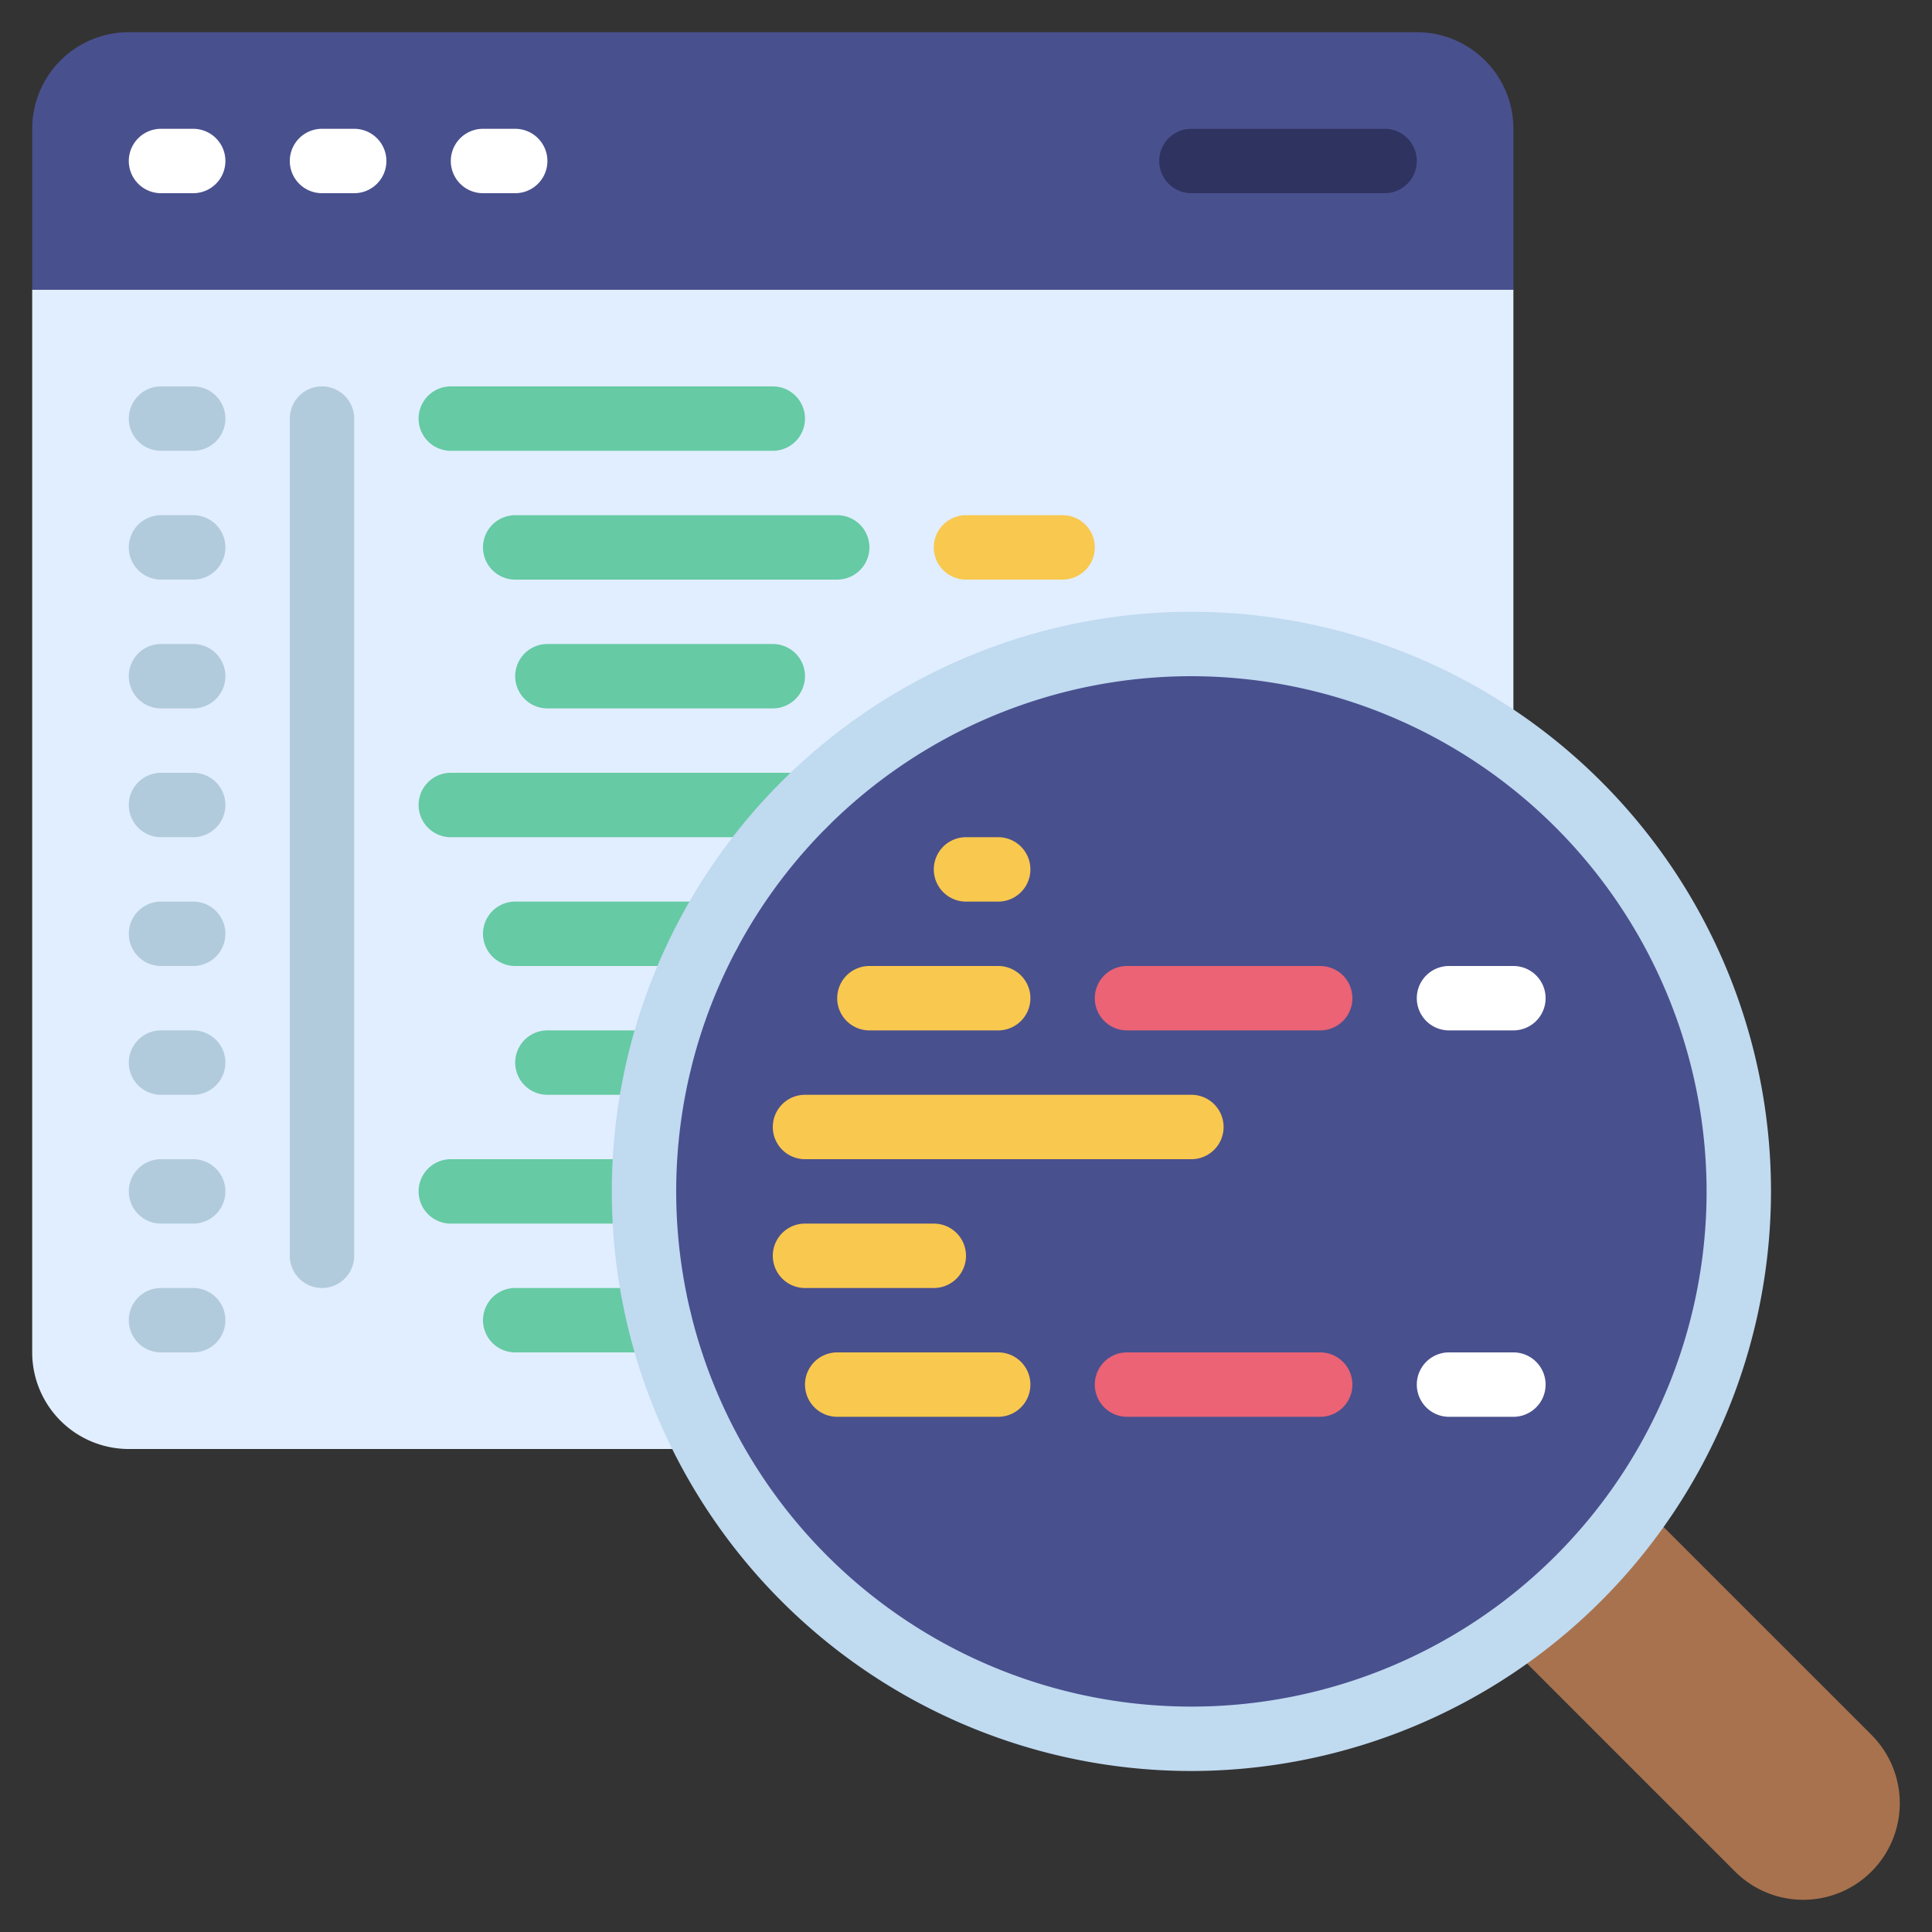 <svg id="Icons" height="50" width="50" viewBox="0 0 60 60" xmlns="http://www.w3.org/2000/svg"><rect x="0" y="0" width="60" height="60" fill="#333333" stroke="none"/><path d="m47 9v14.26l-25 21.74h-18a3 3 0 0 1 -3-3v-33l1-1h44z" fill="#e1eeff"/><path d="m47 4v5h-46v-5a3 3 0 0 1 3-3h40a3 3 0 0 1 3 3z" fill="#49508e"/><path d="m50.951 46.71 7.171 7.17a3 3 0 0 1 0 4.24 2.995 2.995 0 0 1 -4.241 0l-7.171-7.17z" fill="#a8724e"/><circle cx="37" cy="37" fill="#49508e" r="17"/><path d="m6 6h-1a1 1 0 0 1 0-2h1a1 1 0 0 1 0 2z" fill="#fff"/><path d="m11 6h-1a1 1 0 0 1 0-2h1a1 1 0 0 1 0 2z" fill="#fff"/><path d="m16 6h-1a1 1 0 0 1 0-2h1a1 1 0 0 1 0 2z" fill="#fff"/><g fill="#b1cbdd"><path d="m6 14h-1a1 1 0 0 1 0-2h1a1 1 0 0 1 0 2z"/><path d="m6 18h-1a1 1 0 0 1 0-2h1a1 1 0 0 1 0 2z"/><path d="m6 22h-1a1 1 0 0 1 0-2h1a1 1 0 0 1 0 2z"/><path d="m6 26h-1a1 1 0 0 1 0-2h1a1 1 0 0 1 0 2z"/><path d="m6 30h-1a1 1 0 0 1 0-2h1a1 1 0 0 1 0 2z"/><path d="m6 34h-1a1 1 0 0 1 0-2h1a1 1 0 0 1 0 2z"/><path d="m6 38h-1a1 1 0 0 1 0-2h1a1 1 0 0 1 0 2z"/><path d="m6 42h-1a1 1 0 0 1 0-2h1a1 1 0 0 1 0 2z"/></g><path d="m43 6h-6a1 1 0 0 1 0-2h6a1 1 0 0 1 0 2z" fill="#2e3360"/><path d="m10 40a1 1 0 0 1 -1-1v-26a1 1 0 0 1 2 0v26a1 1 0 0 1 -1 1z" fill="#b1cbdd"/><path d="m24 14h-10a1 1 0 0 1 0-2h10a1 1 0 0 1 0 2z" fill="#66caa4"/><path d="m26 18h-10a1 1 0 0 1 0-2h10a1 1 0 0 1 0 2z" fill="#66caa4"/><path d="m33 18h-3a1 1 0 0 1 0-2h3a1 1 0 0 1 0 2z" fill="#f9c84e"/><path d="m24 22h-7a1 1 0 0 1 0-2h7a1 1 0 0 1 0 2z" fill="#66caa4"/><path d="m47 32h-2a1 1 0 0 1 0-2h2a1 1 0 0 1 0 2z" fill="#fff"/><path d="m31 32h-4a1 1 0 0 1 0-2h4a1 1 0 0 1 0 2z" fill="#f9c84e"/><path d="m22 30h-6a1 1 0 0 1 0-2h6a1 1 0 0 1 0 2z" fill="#66caa4"/><path d="m41 32h-6a1 1 0 0 1 0-2h6a1 1 0 0 1 0 2z" fill="#eb6374"/><path d="m37 36h-12a1 1 0 0 1 0-2h12a1 1 0 0 1 0 2z" fill="#f9c84e"/><path d="m20.474 34h-3.474a1 1 0 0 1 0-2h3.474a1 1 0 1 1 0 2z" fill="#66caa4"/><path d="m31 28h-1a1 1 0 0 1 0-2h1a1 1 0 0 1 0 2z" fill="#f9c84e"/><path d="m24.958 26h-10.958a1 1 0 0 1 0-2h10.958a1 1 0 0 1 0 2z" fill="#66caa4"/><path d="m47 44h-2a1 1 0 0 1 0-2h2a1 1 0 0 1 0 2z" fill="#fff"/><path d="m31 44h-5a1 1 0 0 1 0-2h5a1 1 0 0 1 0 2z" fill="#f9c84e"/><path d="m20.474 42h-4.474a1 1 0 0 1 0-2h4.474a1 1 0 1 1 0 2z" fill="#66caa4"/><path d="m41 44h-6a1 1 0 0 1 0-2h6a1 1 0 0 1 0 2z" fill="#eb6374"/><path d="m29 40h-4a1 1 0 0 1 0-2h4a1 1 0 0 1 0 2z" fill="#f9c84e"/><path d="m20 38h-6a1 1 0 0 1 0-2h6a1 1 0 0 1 0 2z" fill="#66caa4"/><path d="m37 55a18 18 0 1 1 18-18 18.021 18.021 0 0 1 -18 18zm0-34a16 16 0 1 0 16 16 16.019 16.019 0 0 0 -16-16z" fill="#c0daf0"/></svg>